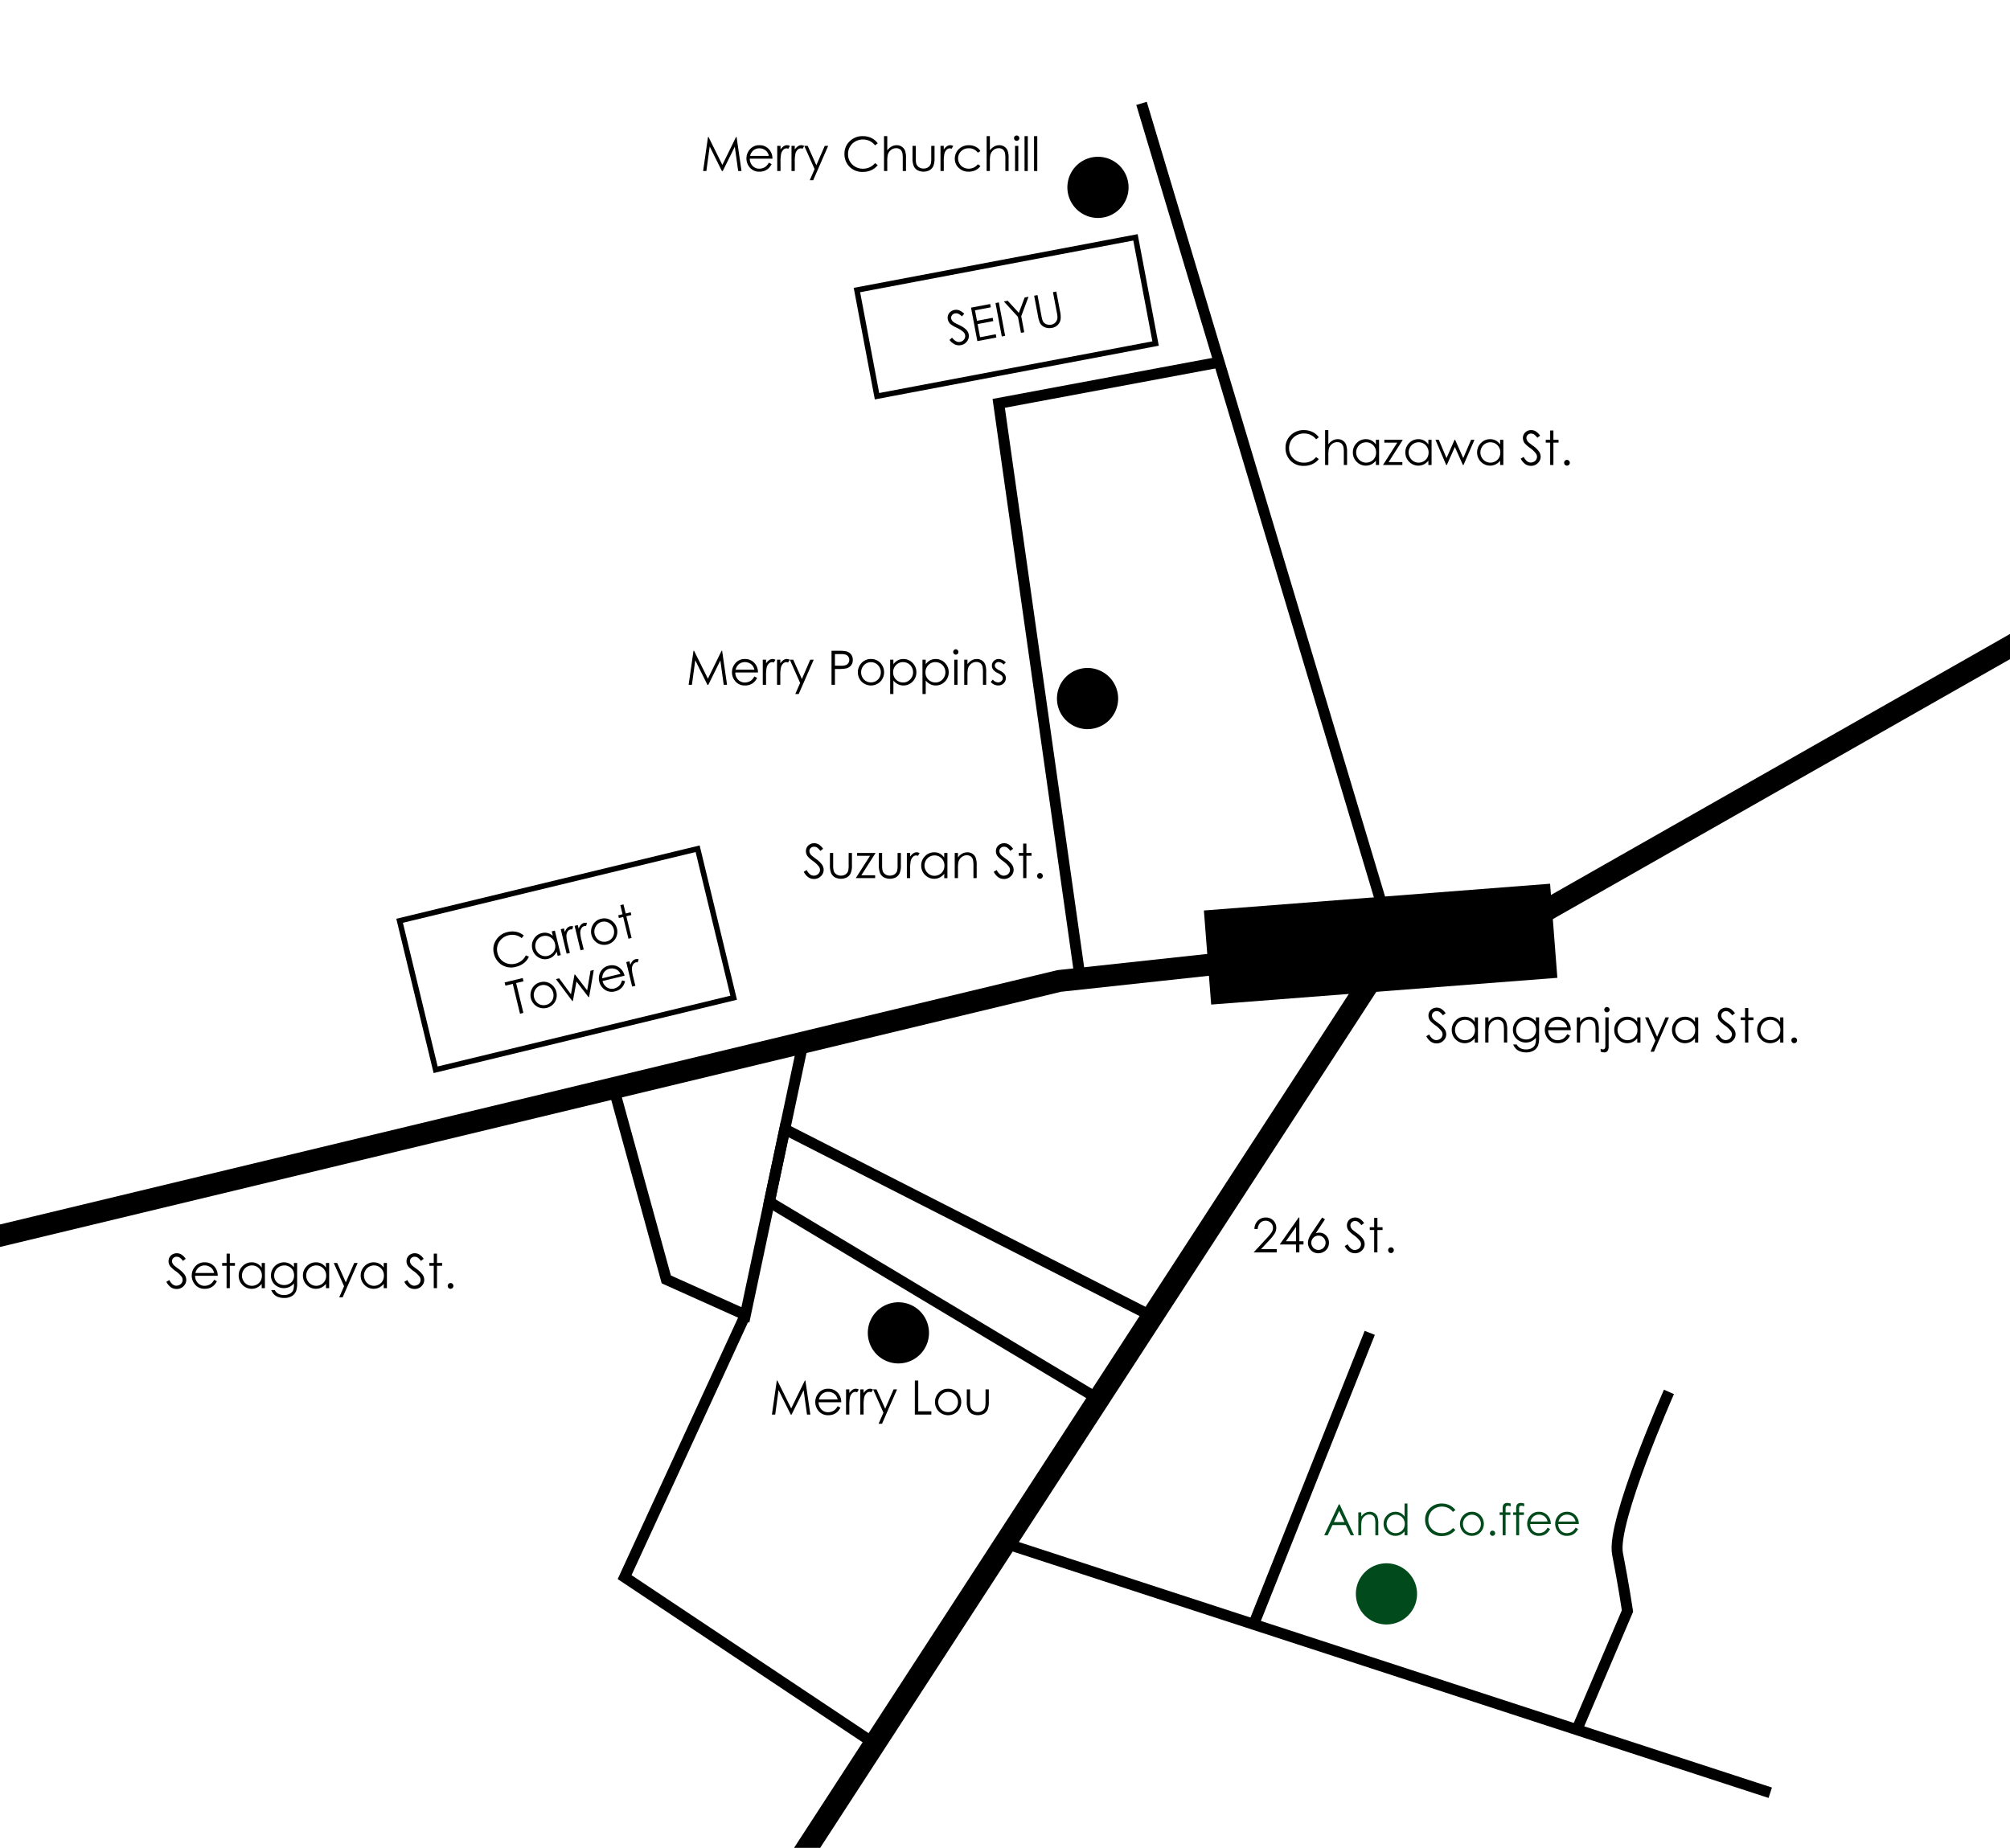 <svg xmlns="http://www.w3.org/2000/svg" xmlns:xlink="http://www.w3.org/1999/xlink" width="367.112" height="337.566" viewBox="0 0 367.112 337.566">
  <defs>
    <clipPath id="clip-path">
      <rect id="長方形_1468" data-name="長方形 1468" width="367.112" height="337.566" transform="translate(122.433 -0.001)" fill="none"/>
    </clipPath>
  </defs>
  <g id="map" transform="translate(-122.433 0.001)">
    <g id="グループ_2264" data-name="グループ 2264">
      <g id="グループ_2263" data-name="グループ 2263" clip-path="url(#clip-path)">
        <path id="パス_864" data-name="パス 864" d="M2,238.442H69.642L315.895,179.2l81.79-8.842L561.706,77.073,609.453,47.01" fill="none" stroke="#000" stroke-linecap="round" stroke-miterlimit="10" stroke-width="4"/>
      </g>
    </g>
    <line id="線_1096" data-name="線 1096" x2="46.077" y2="153.708" transform="translate(330.927 18.885)" fill="none" stroke="#000" stroke-miterlimit="10" stroke-width="2"/>
    <g id="グループ_2266" data-name="グループ 2266">
      <g id="グループ_2265" data-name="グループ 2265" clip-path="url(#clip-path)">
        <line id="線_1097" data-name="線 1097" x1="176.499" y2="271.73" transform="translate(200.505 172.593)" fill="none" stroke="#000" stroke-linecap="round" stroke-miterlimit="10" stroke-width="4"/>
      </g>
    </g>
    <path id="パス_865" data-name="パス 865" d="M269.121,190.452l-6.175,29.117-4.377,20.641-14.442-6.484-9.614-34.948" fill="none" stroke="#000" stroke-miterlimit="10" stroke-width="2"/>
    <path id="パス_866" data-name="パス 866" d="M323.085,255.6,262.946,219.57l2.819-13.291,66.586,33.932" fill="none" stroke="#000" stroke-miterlimit="10" stroke-width="2"/>
    <path id="パス_867" data-name="パス 867" d="M319.731,178.785l-14.889-105.1L345.1,66.165" fill="none" stroke="#000" stroke-miterlimit="10" stroke-width="2"/>
    <rect id="長方形_1470" data-name="長方形 1470" width="56" height="28" transform="matrix(0.972, -0.235, 0.235, 0.972, 195.419, 168.209)" fill="none" stroke="#000" stroke-miterlimit="10" stroke-width="1"/>
    <rect id="長方形_1471" data-name="長方形 1471" width="51.757" height="19.732" transform="matrix(0.983, -0.186, 0.186, 0.983, 278.943, 52.985)" fill="none" stroke="#000" stroke-miterlimit="10" stroke-width="1"/>
    <path id="パス_983" data-name="パス 983" d="M0,0H63.418V17.24H0Z" transform="translate(342.315 166.328) rotate(-4.421)"/>
    <g id="グループ_2268" data-name="グループ 2268">
      <g id="グループ_2267" data-name="グループ 2267" clip-path="url(#clip-path)">
        <path id="パス_868" data-name="パス 868" d="M295.853,62.1l.46-.41q.738.906,1.458.769a1.222,1.222,0,0,0,.549-.252,1.033,1.033,0,0,0,.339-.462,1.018,1.018,0,0,0,.044-.537,1.057,1.057,0,0,0-.321-.563,5.075,5.075,0,0,0-1.232-.782,5.384,5.384,0,0,1-1.109-.655,1.559,1.559,0,0,1-.5-.873,1.453,1.453,0,0,1,.053-.762,1.391,1.391,0,0,1,.44-.619,1.588,1.588,0,0,1,.718-.332,1.641,1.641,0,0,1,.848.061,2.817,2.817,0,0,1,.944.637l-.426.472a2.453,2.453,0,0,0-.7-.491,1.038,1.038,0,0,0-.558-.045.848.848,0,0,0-.561.339.748.748,0,0,0-.13.6.962.962,0,0,0,.156.371,1.444,1.444,0,0,0,.38.349q.143.094.9.461a4.512,4.512,0,0,1,1.285.836,1.707,1.707,0,0,1,.469.862,1.586,1.586,0,0,1-.286,1.25,1.726,1.726,0,0,1-1.134.722,1.822,1.822,0,0,1-1.065-.106,2.75,2.75,0,0,1-1.023-.836"/>
        <path id="パス_869" data-name="パス 869" d="M299.782,56.2l3.5-.662.114.6-2.89.547.362,1.914,2.865-.543.113.6-2.865.543.454,2.4,2.866-.542.113.6-3.476.658Z"/>
        <rect id="長方形_1473" data-name="長方形 1473" width="0.621" height="6.216" transform="matrix(0.983, -0.185, 0.185, 0.983, 304.253, 55.357)"/>
        <path id="パス_870" data-name="パス 870" d="M305.778,55.069l.7-.133,2.039,2.223,1.062-2.81.706-.134-1.332,3.555.553,2.92-.6.113-.553-2.919Z"/>
        <path id="パス_871" data-name="パス 871" d="M311.313,54.021l.611-.115.7,3.687a7.831,7.831,0,0,0,.18.813,1.373,1.373,0,0,0,.326.564,1.269,1.269,0,0,0,.587.31,1.629,1.629,0,0,0,.725.033,1.388,1.388,0,0,0,.557-.239,1.319,1.319,0,0,0,.4-.445,1.487,1.487,0,0,0,.17-.6,4.694,4.694,0,0,0-.119-.967l-.7-3.687.609-.115.7,3.687a4.568,4.568,0,0,1,.09,1.352,1.83,1.83,0,0,1-.473,1,1.862,1.862,0,0,1-1.09.594,2.271,2.271,0,0,1-1.333-.113,1.735,1.735,0,0,1-.883-.8,5.057,5.057,0,0,1-.356-1.266Z"/>
        <path id="パス_872" data-name="パス 872" d="M382.938,189.294l.528-.316q.558,1.027,1.289,1.026a1.229,1.229,0,0,0,.588-.146,1.014,1.014,0,0,0,.418-.391,1,1,0,0,0,.144-.519,1.056,1.056,0,0,0-.212-.613,5.1,5.1,0,0,0-1.065-1,5.338,5.338,0,0,1-.967-.849,1.549,1.549,0,0,1-.33-.95,1.45,1.45,0,0,1,.194-.74,1.4,1.4,0,0,1,.548-.527,1.576,1.576,0,0,1,.767-.192,1.639,1.639,0,0,1,.822.218,2.847,2.847,0,0,1,.809.8l-.507.384a2.431,2.431,0,0,0-.6-.612,1.03,1.03,0,0,0-.539-.149.851.851,0,0,0-.615.23.745.745,0,0,0-.239.561.946.946,0,0,0,.085.393,1.413,1.413,0,0,0,.308.414q.123.118.8.621A4.521,4.521,0,0,1,386.277,188a1.709,1.709,0,0,1,.3.934,1.59,1.59,0,0,1-.514,1.176,1.729,1.729,0,0,1-1.249.5,1.837,1.837,0,0,1-1.027-.3,2.771,2.771,0,0,1-.849-1.012"/>
        <path id="パス_873" data-name="パス 873" d="M392.374,185.855v4.6h-.583v-.791a2.533,2.533,0,0,1-.834.681,2.333,2.333,0,0,1-2.68-.48,2.376,2.376,0,0,1-.691-1.722,2.331,2.331,0,0,1,.7-1.7,2.274,2.274,0,0,1,1.677-.705,2.176,2.176,0,0,1,1.025.24,2.336,2.336,0,0,1,.8.723v-.845Zm-2.364.452a1.787,1.787,0,0,0-1.577.924,1.864,1.864,0,0,0,0,1.858,1.829,1.829,0,0,0,.67.69,1.753,1.753,0,0,0,.9.247,1.848,1.848,0,0,0,.92-.245,1.706,1.706,0,0,0,.669-.663,1.89,1.89,0,0,0,.234-.941,1.832,1.832,0,0,0-.525-1.334,1.744,1.744,0,0,0-1.294-.536"/>
        <path id="パス_874" data-name="パス 874" d="M393.7,185.854h.592v.824a2.486,2.486,0,0,1,.786-.708,1.933,1.933,0,0,1,.938-.234,1.62,1.62,0,0,1,.915.263,1.559,1.559,0,0,1,.589.7,3.731,3.731,0,0,1,.19,1.382v2.367h-.591v-2.193a5.391,5.391,0,0,0-.066-1.061,1.164,1.164,0,0,0-.394-.686,1.192,1.192,0,0,0-.761-.231,1.459,1.459,0,0,0-.962.356,1.658,1.658,0,0,0-.56.879,6.13,6.13,0,0,0-.084,1.25v1.686H393.7Z"/>
        <path id="パス_875" data-name="パス 875" d="M402.947,185.855h.592v3.664a4.338,4.338,0,0,1-.169,1.415,1.844,1.844,0,0,1-.807.977,2.655,2.655,0,0,1-1.382.342,3.149,3.149,0,0,1-1.063-.168,2.115,2.115,0,0,1-.767-.449,2.68,2.68,0,0,1-.545-.824h.642a1.7,1.7,0,0,0,.677.676,2.187,2.187,0,0,0,1.028.22,2.13,2.13,0,0,0,1.022-.225,1.394,1.394,0,0,0,.6-.567,2.533,2.533,0,0,0,.177-1.1v-.237a2.247,2.247,0,0,1-.816.649,2.424,2.424,0,0,1-2.217-.089,2.238,2.238,0,0,1-.863-.847,2.319,2.319,0,0,1-.3-1.171,2.392,2.392,0,0,1,2.377-2.383,2.2,2.2,0,0,1,.962.213,2.641,2.641,0,0,1,.861.7Zm-1.745.452a1.87,1.87,0,0,0-.934.243,1.76,1.76,0,0,0-.676.672,1.842,1.842,0,0,0-.245.928,1.671,1.671,0,0,0,.507,1.25,2,2,0,0,0,2.626.005,1.728,1.728,0,0,0,.5-1.289,1.869,1.869,0,0,0-.228-.928,1.662,1.662,0,0,0-.647-.644,1.8,1.8,0,0,0-.9-.237"/>
        <path id="パス_876" data-name="パス 876" d="M408.678,188.927l.5.262a2.736,2.736,0,0,1-.567.778,2.262,2.262,0,0,1-.723.45,2.524,2.524,0,0,1-.91.154,2.2,2.2,0,0,1-1.76-.737,2.489,2.489,0,0,1-.634-1.667,2.46,2.46,0,0,1,.537-1.56,2.2,2.2,0,0,1,1.823-.87,2.269,2.269,0,0,1,1.878.891,2.491,2.491,0,0,1,.508,1.572h-4.137a1.873,1.873,0,0,0,.511,1.314,1.637,1.637,0,0,0,1.223.512,1.981,1.981,0,0,0,.684-.122,1.818,1.818,0,0,0,.565-.324,2.8,2.8,0,0,0,.5-.653m0-1.238a1.958,1.958,0,0,0-.345-.756,1.635,1.635,0,0,0-.6-.457,1.846,1.846,0,0,0-.783-.173,1.687,1.687,0,0,0-1.164.435,1.961,1.961,0,0,0-.537.951Z"/>
        <path id="パス_877" data-name="パス 877" d="M410.432,185.854h.592v.824a2.486,2.486,0,0,1,.786-.708,1.933,1.933,0,0,1,.938-.234,1.619,1.619,0,0,1,.915.263,1.553,1.553,0,0,1,.589.7,3.731,3.731,0,0,1,.19,1.382v2.367h-.591v-2.193a5.387,5.387,0,0,0-.066-1.061,1.164,1.164,0,0,0-.394-.686,1.192,1.192,0,0,0-.761-.231,1.459,1.459,0,0,0-.962.356,1.658,1.658,0,0,0-.56.879,6.13,6.13,0,0,0-.084,1.25v1.686h-.592Z"/>
        <path id="パス_878" data-name="パス 878" d="M415.638,185.854h.6v5.291a1.356,1.356,0,0,1-.21.843.689.689,0,0,1-.572.264,1.932,1.932,0,0,1-.676-.143v-.533a.94.94,0,0,0,.426.123.392.392,0,0,0,.36-.2,1.25,1.25,0,0,0,.071-.528Zm.292-1.893a.464.464,0,0,1,.344.144.489.489,0,0,1,0,.689.486.486,0,0,1-.83-.343.473.473,0,0,1,.142-.346.464.464,0,0,1,.344-.144"/>
        <path id="パス_879" data-name="パス 879" d="M422.049,185.855v4.6h-.583v-.791a2.523,2.523,0,0,1-.834.681,2.333,2.333,0,0,1-2.68-.48,2.376,2.376,0,0,1-.691-1.722,2.331,2.331,0,0,1,.7-1.7,2.274,2.274,0,0,1,1.677-.705,2.176,2.176,0,0,1,1.025.24,2.336,2.336,0,0,1,.8.723v-.845Zm-2.364.452a1.787,1.787,0,0,0-1.577.924,1.864,1.864,0,0,0,0,1.858,1.829,1.829,0,0,0,.67.69,1.753,1.753,0,0,0,.9.247,1.848,1.848,0,0,0,.92-.245,1.706,1.706,0,0,0,.669-.663,1.89,1.89,0,0,0,.234-.941,1.832,1.832,0,0,0-.525-1.334,1.744,1.744,0,0,0-1.294-.536"/>
        <path id="パス_880" data-name="パス 880" d="M422.886,185.854h.625l1.58,3.541,1.535-3.541h.63l-2.743,6.28h-.625l.885-2.03Z"/>
        <path id="パス_881" data-name="パス 881" d="M432.6,185.855v4.6h-.583v-.791a2.533,2.533,0,0,1-.834.681,2.333,2.333,0,0,1-2.68-.48,2.376,2.376,0,0,1-.691-1.722,2.331,2.331,0,0,1,.7-1.7,2.274,2.274,0,0,1,1.677-.705,2.176,2.176,0,0,1,1.025.24,2.336,2.336,0,0,1,.8.723v-.845Zm-2.364.452a1.787,1.787,0,0,0-1.577.924,1.864,1.864,0,0,0,0,1.858,1.829,1.829,0,0,0,.67.69,1.753,1.753,0,0,0,.9.247,1.848,1.848,0,0,0,.92-.245,1.706,1.706,0,0,0,.669-.663,1.89,1.89,0,0,0,.234-.941,1.832,1.832,0,0,0-.525-1.334,1.744,1.744,0,0,0-1.294-.536"/>
        <path id="パス_882" data-name="パス 882" d="M435.783,189.294l.528-.316q.558,1.027,1.289,1.026a1.229,1.229,0,0,0,.588-.146,1.014,1.014,0,0,0,.418-.391,1,1,0,0,0,.144-.519,1.056,1.056,0,0,0-.212-.613,5.1,5.1,0,0,0-1.065-1,5.338,5.338,0,0,1-.967-.849,1.549,1.549,0,0,1-.33-.95,1.45,1.45,0,0,1,.194-.74,1.4,1.4,0,0,1,.548-.527,1.576,1.576,0,0,1,.767-.192,1.636,1.636,0,0,1,.822.218,2.847,2.847,0,0,1,.809.8l-.507.384a2.431,2.431,0,0,0-.6-.612,1.03,1.03,0,0,0-.539-.149.851.851,0,0,0-.615.23.745.745,0,0,0-.239.561.946.946,0,0,0,.085.393,1.413,1.413,0,0,0,.308.414q.123.118.8.621A4.521,4.521,0,0,1,439.122,188a1.709,1.709,0,0,1,.3.934,1.59,1.59,0,0,1-.514,1.176,1.729,1.729,0,0,1-1.249.5,1.837,1.837,0,0,1-1.027-.3,2.771,2.771,0,0,1-.849-1.012"/>
        <path id="パス_883" data-name="パス 883" d="M441.155,184.147h.592v1.707h.938v.512h-.938v4.086h-.592v-4.086h-.807v-.512h.807Z"/>
        <path id="パス_884" data-name="パス 884" d="M448.153,185.855v4.6h-.583v-.791a2.523,2.523,0,0,1-.834.681,2.333,2.333,0,0,1-2.68-.48,2.376,2.376,0,0,1-.691-1.722,2.331,2.331,0,0,1,.7-1.7,2.274,2.274,0,0,1,1.677-.705,2.176,2.176,0,0,1,1.025.24,2.336,2.336,0,0,1,.8.723v-.845Zm-2.364.452a1.787,1.787,0,0,0-1.577.924,1.871,1.871,0,0,0,0,1.858,1.829,1.829,0,0,0,.67.69,1.753,1.753,0,0,0,.9.247,1.842,1.842,0,0,0,.919-.245,1.709,1.709,0,0,0,.67-.663,1.89,1.89,0,0,0,.234-.941,1.832,1.832,0,0,0-.525-1.334,1.744,1.744,0,0,0-1.294-.536"/>
        <path id="パス_885" data-name="パス 885" d="M450.135,189.523a.5.5,0,0,1,.368.152.529.529,0,0,1,0,.742.517.517,0,0,1-.736,0,.529.529,0,0,1,0-.742.5.5,0,0,1,.368-.152"/>
        <path id="パス_886" data-name="パス 886" d="M363.3,79.881l-.49.376a2.7,2.7,0,0,0-.974-.8,2.866,2.866,0,0,0-1.249-.272,2.76,2.76,0,0,0-1.378.357,2.565,2.565,0,0,0-.982.959,2.65,2.65,0,0,0-.349,1.355,2.541,2.541,0,0,0,.78,1.9,2.7,2.7,0,0,0,1.967.761,2.767,2.767,0,0,0,2.185-1.023l.49.372a3.155,3.155,0,0,1-1.16.915,3.652,3.652,0,0,1-1.553.323,3.23,3.23,0,0,1-2.574-1.086,3.274,3.274,0,0,1-.79-2.214,3.079,3.079,0,0,1,.957-2.3,3.3,3.3,0,0,1,2.4-.932,3.533,3.533,0,0,1,1.573.344,3.063,3.063,0,0,1,1.149.966"/>
        <path id="パス_887" data-name="パス 887" d="M364.454,78.571h.592v2.6a2.505,2.505,0,0,1,.79-.708,1.924,1.924,0,0,1,.934-.234,1.629,1.629,0,0,1,.915.262,1.555,1.555,0,0,1,.589.7,3.728,3.728,0,0,1,.19,1.384v2.367h-.591V82.75a5.519,5.519,0,0,0-.064-1.06,1.211,1.211,0,0,0-.4-.687,1.185,1.185,0,0,0-.758-.23,1.456,1.456,0,0,0-.962.355,1.662,1.662,0,0,0-.56.879,6.034,6.034,0,0,0-.084,1.251v1.686h-.592Z"/>
        <path id="パス_888" data-name="パス 888" d="M374.313,80.346v4.6h-.584v-.791a2.533,2.533,0,0,1-.834.681,2.333,2.333,0,0,1-2.68-.48,2.376,2.376,0,0,1-.691-1.722,2.331,2.331,0,0,1,.7-1.7,2.275,2.275,0,0,1,1.677-.706,2.177,2.177,0,0,1,1.025.241,2.336,2.336,0,0,1,.8.723v-.845Zm-2.365.452a1.787,1.787,0,0,0-1.577.924,1.864,1.864,0,0,0,0,1.858,1.829,1.829,0,0,0,.67.69,1.753,1.753,0,0,0,.9.247,1.854,1.854,0,0,0,.92-.245,1.719,1.719,0,0,0,.669-.663,1.89,1.89,0,0,0,.234-.941,1.829,1.829,0,0,0-.526-1.334,1.74,1.74,0,0,0-1.293-.536"/>
        <path id="パス_889" data-name="パス 889" d="M375.268,80.346h3.377l-2.6,4.074h2.519v.524h-3.537l2.6-4.078h-2.356Z"/>
        <path id="パス_890" data-name="パス 890" d="M383.9,80.346v4.6h-.583v-.791a2.533,2.533,0,0,1-.834.681,2.333,2.333,0,0,1-2.68-.48,2.376,2.376,0,0,1-.691-1.722,2.331,2.331,0,0,1,.7-1.7,2.274,2.274,0,0,1,1.677-.706,2.177,2.177,0,0,1,1.025.241,2.336,2.336,0,0,1,.8.723v-.845Zm-2.364.452a1.787,1.787,0,0,0-1.577.924,1.864,1.864,0,0,0,0,1.858,1.828,1.828,0,0,0,.67.69,1.753,1.753,0,0,0,.9.247,1.854,1.854,0,0,0,.92-.245,1.72,1.72,0,0,0,.669-.663,1.89,1.89,0,0,0,.234-.941,1.829,1.829,0,0,0-.526-1.334,1.74,1.74,0,0,0-1.293-.536"/>
        <path id="パス_891" data-name="パス 891" d="M384.612,80.346h.609l1.409,3.339,1.466-3.339h.108l1.477,3.339,1.436-3.339h.616l-2,4.6h-.11l-1.47-3.292-1.469,3.292h-.11Z"/>
        <path id="パス_892" data-name="パス 892" d="M397.006,80.346v4.6h-.583v-.791a2.533,2.533,0,0,1-.834.681,2.333,2.333,0,0,1-2.68-.48,2.376,2.376,0,0,1-.691-1.722,2.331,2.331,0,0,1,.7-1.7,2.274,2.274,0,0,1,1.677-.706,2.177,2.177,0,0,1,1.025.241,2.336,2.336,0,0,1,.8.723v-.845Zm-2.364.452a1.787,1.787,0,0,0-1.577.924,1.871,1.871,0,0,0,0,1.858,1.829,1.829,0,0,0,.67.69,1.753,1.753,0,0,0,.9.247,1.854,1.854,0,0,0,.92-.245,1.72,1.72,0,0,0,.669-.663,1.89,1.89,0,0,0,.234-.941,1.829,1.829,0,0,0-.526-1.334,1.74,1.74,0,0,0-1.293-.536"/>
        <path id="パス_893" data-name="パス 893" d="M400.189,83.786l.528-.317q.558,1.027,1.289,1.027a1.243,1.243,0,0,0,.588-.146,1.034,1.034,0,0,0,.418-.391,1.017,1.017,0,0,0,.144-.52,1.053,1.053,0,0,0-.212-.612,5.051,5.051,0,0,0-1.065-1,5.38,5.38,0,0,1-.967-.849,1.552,1.552,0,0,1-.33-.951,1.436,1.436,0,0,1,.194-.739,1.384,1.384,0,0,1,.548-.527,1.573,1.573,0,0,1,.767-.192,1.642,1.642,0,0,1,.822.218,2.833,2.833,0,0,1,.809.8l-.507.384a2.456,2.456,0,0,0-.6-.613,1.038,1.038,0,0,0-.539-.148.854.854,0,0,0-.615.229.747.747,0,0,0-.239.562.95.95,0,0,0,.085.393,1.421,1.421,0,0,0,.308.414q.123.119.8.621a4.54,4.54,0,0,1,1.108,1.061,1.718,1.718,0,0,1,.3.934,1.588,1.588,0,0,1-.514,1.175,1.726,1.726,0,0,1-1.249.5,1.834,1.834,0,0,1-1.027-.3,2.761,2.761,0,0,1-.849-1.012"/>
        <path id="パス_894" data-name="パス 894" d="M405.56,78.639h.592v1.707h.938v.512h-.938v4.086h-.592V80.858h-.807v-.512h.807Z"/>
        <path id="パス_895" data-name="パス 895" d="M408.628,84.014a.5.5,0,0,1,.368.152.529.529,0,0,1,0,.742.517.517,0,0,1-.736,0,.529.529,0,0,1,0-.742.5.5,0,0,1,.368-.152"/>
        <path id="パス_896" data-name="パス 896" d="M269.235,159.258l.528-.317q.558,1.028,1.289,1.026a1.239,1.239,0,0,0,.588-.145,1.028,1.028,0,0,0,.418-.391,1.008,1.008,0,0,0,.144-.52,1.058,1.058,0,0,0-.212-.613,5.077,5.077,0,0,0-1.065-1,5.421,5.421,0,0,1-.967-.849,1.552,1.552,0,0,1-.33-.951,1.444,1.444,0,0,1,.194-.739,1.4,1.4,0,0,1,.548-.528,1.586,1.586,0,0,1,.767-.191,1.646,1.646,0,0,1,.822.217,2.848,2.848,0,0,1,.809.8l-.507.384a2.431,2.431,0,0,0-.6-.612,1.029,1.029,0,0,0-.539-.148.854.854,0,0,0-.615.229.746.746,0,0,0-.239.561.943.943,0,0,0,.085.393,1.428,1.428,0,0,0,.308.415q.123.118.8.621a4.521,4.521,0,0,1,1.108,1.061,1.709,1.709,0,0,1,.3.933,1.588,1.588,0,0,1-.514,1.176,1.726,1.726,0,0,1-1.249.5,1.837,1.837,0,0,1-1.027-.3,2.78,2.78,0,0,1-.849-1.012"/>
        <path id="パス_897" data-name="パス 897" d="M274.015,155.818h.592v2.147a4.616,4.616,0,0,0,.084,1.082,1.205,1.205,0,0,0,.485.667,1.467,1.467,0,0,0,.853.245,1.441,1.441,0,0,0,.84-.238,1.225,1.225,0,0,0,.476-.628,4.436,4.436,0,0,0,.089-1.128v-2.147h.6v2.257a3.563,3.563,0,0,1-.222,1.432,1.7,1.7,0,0,1-.667.755,2.442,2.442,0,0,1-2.24,0,1.686,1.686,0,0,1-.672-.761,3.714,3.714,0,0,1-.222-1.469Z"/>
        <path id="パス_898" data-name="パス 898" d="M278.976,155.818h3.377l-2.6,4.074h2.519v.524h-3.537l2.6-4.078h-2.356Z"/>
        <path id="パス_899" data-name="パス 899" d="M282.953,155.818h.592v2.147a4.616,4.616,0,0,0,.084,1.082,1.205,1.205,0,0,0,.485.667,1.467,1.467,0,0,0,.853.245,1.441,1.441,0,0,0,.84-.238,1.225,1.225,0,0,0,.476-.628,4.434,4.434,0,0,0,.089-1.128v-2.147h.6v2.257a3.563,3.563,0,0,1-.222,1.432,1.7,1.7,0,0,1-.667.755,2.442,2.442,0,0,1-2.24,0,1.686,1.686,0,0,1-.672-.761,3.714,3.714,0,0,1-.222-1.469Z"/>
        <path id="パス_900" data-name="パス 900" d="M288.066,155.818h.6v.672a2.117,2.117,0,0,1,.571-.594,1.123,1.123,0,0,1,.625-.2,1.079,1.079,0,0,1,.524.156l-.308.5a.816.816,0,0,0-.313-.081.854.854,0,0,0-.57.243,1.538,1.538,0,0,0-.419.755,7.25,7.25,0,0,0-.11,1.589v1.555h-.6Z"/>
        <path id="パス_901" data-name="パス 901" d="M295.474,155.818v4.6h-.583v-.791a2.523,2.523,0,0,1-.834.681,2.333,2.333,0,0,1-2.68-.48,2.376,2.376,0,0,1-.691-1.722,2.331,2.331,0,0,1,.7-1.7,2.275,2.275,0,0,1,1.677-.706,2.177,2.177,0,0,1,1.025.241,2.336,2.336,0,0,1,.8.723v-.845Zm-2.364.452a1.787,1.787,0,0,0-1.577.924,1.864,1.864,0,0,0,0,1.858,1.828,1.828,0,0,0,.67.69,1.753,1.753,0,0,0,.9.247,1.848,1.848,0,0,0,.92-.245,1.706,1.706,0,0,0,.669-.663,1.89,1.89,0,0,0,.234-.941,1.832,1.832,0,0,0-.525-1.334,1.744,1.744,0,0,0-1.294-.536"/>
        <path id="パス_902" data-name="パス 902" d="M296.806,155.818h.592v.824a2.474,2.474,0,0,1,.786-.708,1.934,1.934,0,0,1,.938-.234,1.623,1.623,0,0,1,.914.262,1.562,1.562,0,0,1,.59.705,3.731,3.731,0,0,1,.19,1.382v2.367h-.591v-2.193a5.47,5.47,0,0,0-.066-1.061,1.168,1.168,0,0,0-.395-.687,1.193,1.193,0,0,0-.76-.23,1.458,1.458,0,0,0-.962.355,1.662,1.662,0,0,0-.56.879,6.149,6.149,0,0,0-.084,1.251v1.686h-.592Z"/>
        <path id="パス_903" data-name="パス 903" d="M303.935,159.258l.528-.317q.558,1.028,1.288,1.026a1.24,1.24,0,0,0,.589-.145,1.034,1.034,0,0,0,.418-.391,1.007,1.007,0,0,0,.144-.52,1.058,1.058,0,0,0-.212-.613,5.077,5.077,0,0,0-1.065-1,5.42,5.42,0,0,1-.967-.849,1.552,1.552,0,0,1-.33-.951,1.444,1.444,0,0,1,.194-.739,1.4,1.4,0,0,1,.548-.528,1.586,1.586,0,0,1,.767-.191,1.646,1.646,0,0,1,.822.217,2.846,2.846,0,0,1,.808.8l-.506.384a2.449,2.449,0,0,0-.6-.612,1.029,1.029,0,0,0-.539-.148.858.858,0,0,0-.616.229.745.745,0,0,0-.238.561.928.928,0,0,0,.085.393,1.428,1.428,0,0,0,.308.415q.123.118.8.621a4.5,4.5,0,0,1,1.108,1.061,1.7,1.7,0,0,1,.3.933,1.588,1.588,0,0,1-.514,1.176,1.727,1.727,0,0,1-1.249.5,1.837,1.837,0,0,1-1.027-.3,2.78,2.78,0,0,1-.849-1.012"/>
        <path id="パス_904" data-name="パス 904" d="M309.306,154.11h.592v1.707h.938v.512H309.9v4.086h-.592v-4.086H308.5v-.512h.807Z"/>
        <path id="パス_905" data-name="パス 905" d="M312.374,159.486a.5.5,0,0,1,.368.152.529.529,0,0,1,0,.742.517.517,0,0,1-.736,0,.529.529,0,0,1,0-.742.5.5,0,0,1,.368-.152"/>
        <path id="パス_906" data-name="パス 906" d="M152.821,234.161l.528-.317q.558,1.028,1.289,1.027a1.24,1.24,0,0,0,.588-.146,1.028,1.028,0,0,0,.418-.391,1.007,1.007,0,0,0,.144-.52,1.053,1.053,0,0,0-.212-.612,5.051,5.051,0,0,0-1.065-1,5.379,5.379,0,0,1-.967-.849,1.552,1.552,0,0,1-.33-.951,1.446,1.446,0,0,1,.194-.739,1.4,1.4,0,0,1,.548-.527,1.576,1.576,0,0,1,.767-.192,1.636,1.636,0,0,1,.822.218,2.821,2.821,0,0,1,.809.8l-.507.384a2.439,2.439,0,0,0-.6-.613,1.038,1.038,0,0,0-.539-.148.854.854,0,0,0-.615.229.747.747,0,0,0-.239.562.95.95,0,0,0,.085.393,1.439,1.439,0,0,0,.308.414q.123.118.8.621a4.521,4.521,0,0,1,1.108,1.061,1.709,1.709,0,0,1,.3.934,1.588,1.588,0,0,1-.514,1.175,1.726,1.726,0,0,1-1.249.5,1.837,1.837,0,0,1-1.027-.3,2.771,2.771,0,0,1-.849-1.012"/>
        <path id="パス_907" data-name="パス 907" d="M161.547,233.793l.5.262a2.736,2.736,0,0,1-.567.778,2.263,2.263,0,0,1-.723.45,2.524,2.524,0,0,1-.91.154,2.2,2.2,0,0,1-1.76-.737,2.489,2.489,0,0,1-.634-1.667,2.46,2.46,0,0,1,.537-1.56,2.2,2.2,0,0,1,1.823-.87,2.269,2.269,0,0,1,1.878.891,2.491,2.491,0,0,1,.508,1.572h-4.137a1.873,1.873,0,0,0,.511,1.314,1.637,1.637,0,0,0,1.223.512,1.981,1.981,0,0,0,.684-.122,1.818,1.818,0,0,0,.565-.324,2.8,2.8,0,0,0,.5-.653m0-1.238a1.958,1.958,0,0,0-.345-.756,1.635,1.635,0,0,0-.6-.457,1.847,1.847,0,0,0-.783-.173,1.687,1.687,0,0,0-1.164.435,1.961,1.961,0,0,0-.537.951Z"/>
        <path id="パス_908" data-name="パス 908" d="M163.817,229.014h.592v1.707h.938v.512h-.938v4.086h-.592v-4.086h-.807v-.512h.807Z"/>
        <path id="パス_909" data-name="パス 909" d="M170.814,230.721v4.6h-.582v-.791a2.533,2.533,0,0,1-.834.681,2.335,2.335,0,0,1-2.681-.48,2.379,2.379,0,0,1-.69-1.722,2.331,2.331,0,0,1,.7-1.7,2.274,2.274,0,0,1,1.677-.706,2.176,2.176,0,0,1,1.024.241,2.339,2.339,0,0,1,.806.723v-.845Zm-2.363.452a1.784,1.784,0,0,0-1.577.924,1.858,1.858,0,0,0,0,1.858,1.821,1.821,0,0,0,.67.69,1.753,1.753,0,0,0,.9.247,1.848,1.848,0,0,0,.92-.245,1.713,1.713,0,0,0,.669-.663,1.9,1.9,0,0,0,.234-.941,1.836,1.836,0,0,0-.525-1.334,1.747,1.747,0,0,0-1.294-.536"/>
        <path id="パス_910" data-name="パス 910" d="M176.11,230.721h.592v3.664a4.338,4.338,0,0,1-.169,1.415,1.844,1.844,0,0,1-.807.977,2.655,2.655,0,0,1-1.382.342,3.174,3.174,0,0,1-1.063-.167,2.13,2.13,0,0,1-.767-.45,2.68,2.68,0,0,1-.545-.824h.642a1.7,1.7,0,0,0,.677.676,2.187,2.187,0,0,0,1.028.22,2.13,2.13,0,0,0,1.022-.225,1.394,1.394,0,0,0,.6-.567,2.533,2.533,0,0,0,.177-1.1v-.237a2.247,2.247,0,0,1-.816.649,2.424,2.424,0,0,1-2.217-.089,2.238,2.238,0,0,1-.863-.847,2.319,2.319,0,0,1-.3-1.171,2.394,2.394,0,0,1,2.377-2.384,2.2,2.2,0,0,1,.962.214,2.641,2.641,0,0,1,.861.7Zm-1.745.452a1.87,1.87,0,0,0-.934.243,1.76,1.76,0,0,0-.676.672,1.842,1.842,0,0,0-.245.928,1.671,1.671,0,0,0,.507,1.25,2,2,0,0,0,2.626,0,1.728,1.728,0,0,0,.5-1.289,1.869,1.869,0,0,0-.228-.928,1.662,1.662,0,0,0-.647-.644,1.8,1.8,0,0,0-.9-.237"/>
        <path id="パス_911" data-name="パス 911" d="M182.55,230.721v4.6h-.583v-.791a2.523,2.523,0,0,1-.834.681,2.333,2.333,0,0,1-2.68-.48,2.376,2.376,0,0,1-.691-1.722,2.331,2.331,0,0,1,.7-1.7,2.275,2.275,0,0,1,1.677-.706,2.177,2.177,0,0,1,1.025.241,2.336,2.336,0,0,1,.8.723v-.845Zm-2.364.452a1.787,1.787,0,0,0-1.577.924,1.864,1.864,0,0,0,0,1.858,1.829,1.829,0,0,0,.67.69,1.753,1.753,0,0,0,.9.247,1.848,1.848,0,0,0,.92-.245,1.706,1.706,0,0,0,.669-.663,1.89,1.89,0,0,0,.234-.941,1.832,1.832,0,0,0-.525-1.334,1.744,1.744,0,0,0-1.294-.536"/>
        <path id="パス_912" data-name="パス 912" d="M183.387,230.721h.625l1.58,3.541,1.535-3.541h.63L185.014,237h-.625l.885-2.03Z"/>
        <path id="パス_913" data-name="パス 913" d="M193.1,230.721v4.6h-.583v-.791a2.523,2.523,0,0,1-.834.681,2.333,2.333,0,0,1-2.68-.48,2.376,2.376,0,0,1-.691-1.722,2.331,2.331,0,0,1,.7-1.7,2.275,2.275,0,0,1,1.677-.706,2.177,2.177,0,0,1,1.025.241,2.336,2.336,0,0,1,.8.723v-.845Zm-2.364.452a1.787,1.787,0,0,0-1.577.924,1.864,1.864,0,0,0,0,1.858,1.829,1.829,0,0,0,.67.69,1.753,1.753,0,0,0,.9.247,1.848,1.848,0,0,0,.92-.245,1.706,1.706,0,0,0,.669-.663,1.89,1.89,0,0,0,.234-.941,1.832,1.832,0,0,0-.525-1.334,1.744,1.744,0,0,0-1.294-.536"/>
        <path id="パス_914" data-name="パス 914" d="M196.285,234.161l.528-.317q.558,1.028,1.289,1.027a1.24,1.24,0,0,0,.588-.146,1.028,1.028,0,0,0,.418-.391,1.007,1.007,0,0,0,.144-.52,1.053,1.053,0,0,0-.212-.612,5.051,5.051,0,0,0-1.065-1,5.379,5.379,0,0,1-.967-.849,1.552,1.552,0,0,1-.33-.951,1.446,1.446,0,0,1,.194-.739,1.4,1.4,0,0,1,.548-.527,1.576,1.576,0,0,1,.767-.192,1.636,1.636,0,0,1,.822.218,2.821,2.821,0,0,1,.809.8l-.507.384a2.44,2.44,0,0,0-.6-.613,1.038,1.038,0,0,0-.539-.148.854.854,0,0,0-.615.229.747.747,0,0,0-.239.562.95.95,0,0,0,.085.393,1.439,1.439,0,0,0,.308.414q.123.118.8.621a4.521,4.521,0,0,1,1.108,1.061,1.709,1.709,0,0,1,.3.934,1.588,1.588,0,0,1-.514,1.175,1.726,1.726,0,0,1-1.249.5,1.837,1.837,0,0,1-1.027-.3,2.771,2.771,0,0,1-.849-1.012"/>
        <path id="パス_915" data-name="パス 915" d="M201.656,229.014h.592v1.707h.938v.512h-.938v4.086h-.592v-4.086h-.807v-.512h.807Z"/>
        <path id="パス_916" data-name="パス 916" d="M204.724,234.389a.5.5,0,0,1,.368.152.529.529,0,0,1,0,.742.517.517,0,0,1-.736,0,.529.529,0,0,1,0-.742.5.5,0,0,1,.368-.152"/>
        <path id="パス_917" data-name="パス 917" d="M250.851,31.242l.89-6.216h.1l2.527,5.1,2.5-5.1h.1l.895,6.216h-.609l-.614-4.446-2.2,4.446h-.159l-2.224-4.48-.611,4.48Z"/>
        <path id="パス_918" data-name="パス 918" d="M262.861,29.716l.5.262a2.736,2.736,0,0,1-.567.778,2.262,2.262,0,0,1-.723.45,2.524,2.524,0,0,1-.91.154,2.2,2.2,0,0,1-1.76-.737,2.489,2.489,0,0,1-.634-1.667,2.46,2.46,0,0,1,.537-1.56,2.2,2.2,0,0,1,1.823-.87,2.269,2.269,0,0,1,1.878.891,2.491,2.491,0,0,1,.508,1.572h-4.137a1.873,1.873,0,0,0,.511,1.314,1.637,1.637,0,0,0,1.223.512,1.981,1.981,0,0,0,.684-.122,1.818,1.818,0,0,0,.565-.324,2.8,2.8,0,0,0,.5-.653m0-1.238a1.957,1.957,0,0,0-.345-.756,1.636,1.636,0,0,0-.6-.457,1.847,1.847,0,0,0-.783-.173,1.687,1.687,0,0,0-1.164.435,1.961,1.961,0,0,0-.537.951Z"/>
        <path id="パス_919" data-name="パス 919" d="M264.391,26.644h.6v.672a2.117,2.117,0,0,1,.571-.594,1.123,1.123,0,0,1,.625-.2,1.079,1.079,0,0,1,.524.156l-.308.5a.817.817,0,0,0-.313-.081.854.854,0,0,0-.57.243,1.538,1.538,0,0,0-.419.755,7.25,7.25,0,0,0-.11,1.589v1.555h-.6Z"/>
        <path id="パス_920" data-name="パス 920" d="M266.994,26.644h.6v.672a2.118,2.118,0,0,1,.571-.594,1.123,1.123,0,0,1,.625-.2,1.082,1.082,0,0,1,.524.156l-.308.5a.816.816,0,0,0-.313-.081.854.854,0,0,0-.57.243,1.538,1.538,0,0,0-.419.755,7.25,7.25,0,0,0-.11,1.589v1.555h-.6Z"/>
        <path id="パス_921" data-name="パス 921" d="M269.327,26.644h.625l1.58,3.541,1.535-3.541h.63l-2.743,6.28h-.625l.885-2.03Z"/>
        <path id="パス_922" data-name="パス 922" d="M282.744,26.179l-.49.376a2.7,2.7,0,0,0-.974-.8,2.86,2.86,0,0,0-1.249-.272,2.762,2.762,0,0,0-1.378.357,2.565,2.565,0,0,0-.982.959,2.65,2.65,0,0,0-.349,1.355,2.541,2.541,0,0,0,.78,1.9,2.7,2.7,0,0,0,1.967.761,2.767,2.767,0,0,0,2.185-1.023l.49.372a3.147,3.147,0,0,1-1.16.915,3.645,3.645,0,0,1-1.553.323,3.23,3.23,0,0,1-2.574-1.086,3.279,3.279,0,0,1-.79-2.214,3.079,3.079,0,0,1,.957-2.3,3.3,3.3,0,0,1,2.4-.932,3.53,3.53,0,0,1,1.573.344,3.056,3.056,0,0,1,1.149.966"/>
        <path id="パス_923" data-name="パス 923" d="M283.894,24.869h.592v2.6a2.516,2.516,0,0,1,.79-.708,1.924,1.924,0,0,1,.934-.234,1.627,1.627,0,0,1,.915.262,1.555,1.555,0,0,1,.589.7,3.728,3.728,0,0,1,.19,1.384v2.367h-.591V29.049a5.525,5.525,0,0,0-.064-1.061,1.2,1.2,0,0,0-.4-.687,1.185,1.185,0,0,0-.758-.23,1.458,1.458,0,0,0-.962.355,1.668,1.668,0,0,0-.56.879,6.108,6.108,0,0,0-.084,1.251v1.686h-.592Z"/>
        <path id="パス_924" data-name="パス 924" d="M289.1,26.644h.592v2.147a4.616,4.616,0,0,0,.084,1.082,1.205,1.205,0,0,0,.485.667,1.467,1.467,0,0,0,.853.245,1.441,1.441,0,0,0,.84-.238,1.225,1.225,0,0,0,.476-.628,4.435,4.435,0,0,0,.089-1.128V26.644h.6V28.9a3.563,3.563,0,0,1-.222,1.432,1.7,1.7,0,0,1-.667.755,2.442,2.442,0,0,1-2.24,0,1.686,1.686,0,0,1-.672-.761,3.714,3.714,0,0,1-.222-1.469Z"/>
        <path id="パス_925" data-name="パス 925" d="M294.209,26.644h.6v.672a2.118,2.118,0,0,1,.571-.594,1.123,1.123,0,0,1,.625-.2,1.079,1.079,0,0,1,.524.156l-.308.5a.816.816,0,0,0-.313-.081.854.854,0,0,0-.57.243,1.538,1.538,0,0,0-.419.755,7.25,7.25,0,0,0-.11,1.589v1.555h-.6Z"/>
        <path id="パス_926" data-name="パス 926" d="M301.5,27.6l-.469.292a1.967,1.967,0,0,0-1.659-.808,1.92,1.92,0,0,0-1.395.541,1.764,1.764,0,0,0-.555,1.313,1.865,1.865,0,0,0,.255.945,1.783,1.783,0,0,0,.7.688,2.119,2.119,0,0,0,2.653-.562l.469.308a2.221,2.221,0,0,1-.885.77,2.825,2.825,0,0,1-1.266.274,2.5,2.5,0,0,1-1.809-.693,2.254,2.254,0,0,1-.718-1.686,2.4,2.4,0,0,1,.336-1.24,2.361,2.361,0,0,1,.923-.894,2.694,2.694,0,0,1,1.314-.321,2.811,2.811,0,0,1,.882.139,2.431,2.431,0,0,1,.72.364,1.973,1.973,0,0,1,.5.57"/>
        <path id="パス_927" data-name="パス 927" d="M302.636,24.869h.592v2.6a2.5,2.5,0,0,1,.79-.708,1.924,1.924,0,0,1,.934-.234,1.629,1.629,0,0,1,.915.262,1.555,1.555,0,0,1,.589.7,3.728,3.728,0,0,1,.19,1.384v2.367h-.591V29.049a5.525,5.525,0,0,0-.064-1.061,1.215,1.215,0,0,0-.4-.687,1.185,1.185,0,0,0-.758-.23,1.456,1.456,0,0,0-.962.355,1.662,1.662,0,0,0-.56.879,6.034,6.034,0,0,0-.084,1.251v1.686h-.592Z"/>
        <path id="パス_928" data-name="パス 928" d="M308.119,24.751a.488.488,0,0,1,.488.49.463.463,0,0,1-.143.342.469.469,0,0,1-.345.144.49.49,0,0,1-.484-.486.476.476,0,0,1,.143-.347.466.466,0,0,1,.341-.143m-.293,1.893h.592v4.6h-.592Z"/>
        <rect id="長方形_1474" data-name="長方形 1474" width="0.592" height="6.373" transform="translate(309.558 24.869)"/>
        <rect id="長方形_1475" data-name="長方形 1475" width="0.592" height="6.373" transform="translate(311.291 24.869)"/>
        <path id="パス_929" data-name="パス 929" d="M248.207,125.1l.89-6.216h.1l2.527,5.1,2.5-5.1h.1l.9,6.216h-.609L254,120.657l-2.2,4.446h-.159l-2.224-4.48-.611,4.48Z"/>
        <path id="パス_930" data-name="パス 930" d="M260.217,123.578l.5.262a2.736,2.736,0,0,1-.567.778,2.262,2.262,0,0,1-.723.45,2.524,2.524,0,0,1-.91.154,2.2,2.2,0,0,1-1.76-.737,2.489,2.489,0,0,1-.634-1.667,2.46,2.46,0,0,1,.537-1.56,2.2,2.2,0,0,1,1.823-.87,2.269,2.269,0,0,1,1.878.891,2.491,2.491,0,0,1,.508,1.572h-4.137a1.873,1.873,0,0,0,.511,1.314,1.637,1.637,0,0,0,1.223.512,1.981,1.981,0,0,0,.684-.122,1.818,1.818,0,0,0,.565-.324,2.8,2.8,0,0,0,.5-.653m0-1.238a1.958,1.958,0,0,0-.345-.756,1.635,1.635,0,0,0-.6-.457,1.847,1.847,0,0,0-.783-.173,1.687,1.687,0,0,0-1.164.435,1.961,1.961,0,0,0-.537.951Z"/>
        <path id="パス_931" data-name="パス 931" d="M261.747,120.506h.6v.672a2.117,2.117,0,0,1,.571-.594,1.123,1.123,0,0,1,.625-.2,1.082,1.082,0,0,1,.524.156l-.308.5a.816.816,0,0,0-.313-.081.854.854,0,0,0-.57.243,1.538,1.538,0,0,0-.419.755,7.25,7.25,0,0,0-.11,1.589V125.1h-.6Z"/>
        <path id="パス_932" data-name="パス 932" d="M264.35,120.506h.6v.672a2.118,2.118,0,0,1,.571-.594,1.123,1.123,0,0,1,.625-.2,1.079,1.079,0,0,1,.524.156l-.308.5a.816.816,0,0,0-.313-.081.854.854,0,0,0-.57.243,1.538,1.538,0,0,0-.419.755,7.25,7.25,0,0,0-.11,1.589V125.1h-.6Z"/>
        <path id="パス_933" data-name="パス 933" d="M266.683,120.506h.625l1.58,3.541,1.535-3.541h.63l-2.743,6.28h-.625l.885-2.03Z"/>
        <path id="パス_934" data-name="パス 934" d="M274.306,118.887h1.238a7.206,7.206,0,0,1,1.437.093,1.6,1.6,0,0,1,.87.539,1.55,1.55,0,0,1,.338,1.025,1.566,1.566,0,0,1-.329,1.025,1.624,1.624,0,0,1-.909.543,8.005,8.005,0,0,1-1.58.1h-.444V125.1h-.621Zm.621.609v2.109l1.052.012a2.732,2.732,0,0,0,.934-.116.953.953,0,0,0,.465-.375,1.036,1.036,0,0,0,.169-.58,1.021,1.021,0,0,0-.169-.571.927.927,0,0,0-.446-.369,2.651,2.651,0,0,0-.906-.11Z"/>
        <path id="パス_935" data-name="パス 935" d="M281.511,120.387a2.277,2.277,0,0,1,1.761.769,2.469,2.469,0,0,1-.036,3.345,2.429,2.429,0,0,1-3.454,0,2.464,2.464,0,0,1-.036-3.341,2.278,2.278,0,0,1,1.765-.773m0,.579a1.708,1.708,0,0,0-1.268.545,1.821,1.821,0,0,0-.53,1.319,1.859,1.859,0,0,0,.242.929,1.708,1.708,0,0,0,.653.666,1.852,1.852,0,0,0,1.806,0,1.708,1.708,0,0,0,.653-.666,1.869,1.869,0,0,0,.242-.929,1.819,1.819,0,0,0-.532-1.319,1.711,1.711,0,0,0-1.266-.545"/>
        <path id="パス_936" data-name="パス 936" d="M285.01,120.506h.592v.845a2.384,2.384,0,0,1,.806-.723,2.154,2.154,0,0,1,1.018-.24,2.272,2.272,0,0,1,1.676.705,2.333,2.333,0,0,1,.7,1.7,2.375,2.375,0,0,1-.69,1.722,2.324,2.324,0,0,1-2.674.48,2.538,2.538,0,0,1-.832-.681v2.473h-.592Zm2.367.452a1.739,1.739,0,0,0-1.292.536,1.832,1.832,0,0,0-.525,1.334,1.89,1.89,0,0,0,.234.941,1.7,1.7,0,0,0,.67.663,1.858,1.858,0,0,0,.921.245,1.743,1.743,0,0,0,.9-.247,1.819,1.819,0,0,0,.669-.69,1.871,1.871,0,0,0,0-1.858,1.784,1.784,0,0,0-1.575-.924"/>
        <path id="パス_937" data-name="パス 937" d="M290.914,120.506h.592v.845a2.384,2.384,0,0,1,.806-.723,2.154,2.154,0,0,1,1.018-.24,2.272,2.272,0,0,1,1.676.705,2.334,2.334,0,0,1,.7,1.7,2.375,2.375,0,0,1-.69,1.722,2.324,2.324,0,0,1-2.674.48,2.537,2.537,0,0,1-.832-.681v2.473h-.592Zm2.367.452a1.739,1.739,0,0,0-1.292.536,1.832,1.832,0,0,0-.525,1.334,1.89,1.89,0,0,0,.234.941,1.7,1.7,0,0,0,.67.663,1.857,1.857,0,0,0,.921.245,1.743,1.743,0,0,0,.9-.247,1.819,1.819,0,0,0,.669-.69,1.871,1.871,0,0,0,0-1.858,1.784,1.784,0,0,0-1.575-.924"/>
        <path id="パス_938" data-name="パス 938" d="M297.014,118.612a.489.489,0,0,1,0,.977.461.461,0,0,1-.34-.144.466.466,0,0,1-.143-.342.471.471,0,0,1,.143-.347.461.461,0,0,1,.34-.144m-.293,1.894h.592v4.6h-.592Z"/>
        <path id="パス_939" data-name="パス 939" d="M298.542,120.506h.592v.824a2.474,2.474,0,0,1,.786-.708,1.933,1.933,0,0,1,.938-.234,1.627,1.627,0,0,1,.915.262,1.56,1.56,0,0,1,.589.705,3.73,3.73,0,0,1,.19,1.382V125.1h-.591v-2.193a5.387,5.387,0,0,0-.066-1.061,1.167,1.167,0,0,0-.394-.687,1.2,1.2,0,0,0-.761-.23,1.458,1.458,0,0,0-.962.355,1.668,1.668,0,0,0-.56.879,6.149,6.149,0,0,0-.084,1.251V125.1h-.592Z"/>
        <path id="パス_940" data-name="パス 940" d="M306.132,121.008l-.38.393a1.37,1.37,0,0,0-.928-.461.7.7,0,0,0-.494.191.584.584,0,0,0-.2.443.655.655,0,0,0,.169.427,2.379,2.379,0,0,0,.712.486,2.656,2.656,0,0,1,.9.659,1.2,1.2,0,0,1,.233.723,1.293,1.293,0,0,1-.4.959,1.356,1.356,0,0,1-.994.393,1.746,1.746,0,0,1-.76-.173,1.654,1.654,0,0,1-.6-.477l.372-.423a1.293,1.293,0,0,0,.961.511.867.867,0,0,0,.606-.228.7.7,0,0,0,.25-.537.689.689,0,0,0-.165-.452,2.666,2.666,0,0,0-.746-.49,2.38,2.38,0,0,1-.846-.634,1.19,1.19,0,0,1-.225-.714,1.165,1.165,0,0,1,.358-.871,1.246,1.246,0,0,1,.9-.346,1.873,1.873,0,0,1,1.278.621"/>
        <path id="パス_941" data-name="パス 941" d="M263.419,258.413l.89-6.216h.1l2.527,5.1,2.5-5.1h.1l.9,6.216h-.609l-.614-4.446-2.2,4.446h-.159l-2.224-4.48-.611,4.48Z"/>
        <path id="パス_942" data-name="パス 942" d="M275.43,256.887l.5.262a2.734,2.734,0,0,1-.566.778,2.274,2.274,0,0,1-.723.45,2.525,2.525,0,0,1-.91.154,2.2,2.2,0,0,1-1.76-.737,2.523,2.523,0,0,1-.1-3.227,2.2,2.2,0,0,1,1.824-.87,2.27,2.27,0,0,1,1.878.891,2.5,2.5,0,0,1,.508,1.572h-4.137a1.872,1.872,0,0,0,.51,1.314,1.638,1.638,0,0,0,1.223.512,1.991,1.991,0,0,0,.685-.122,1.819,1.819,0,0,0,.565-.324,2.8,2.8,0,0,0,.5-.653m0-1.238a1.972,1.972,0,0,0-.345-.756,1.644,1.644,0,0,0-.6-.457,1.848,1.848,0,0,0-.784-.173,1.689,1.689,0,0,0-1.164.435,1.96,1.96,0,0,0-.536.951Z"/>
        <path id="パス_943" data-name="パス 943" d="M276.959,253.815h.6v.672a2.118,2.118,0,0,1,.571-.594,1.123,1.123,0,0,1,.625-.2,1.079,1.079,0,0,1,.524.156l-.308.5a.816.816,0,0,0-.313-.081.854.854,0,0,0-.57.243,1.538,1.538,0,0,0-.419.755,7.25,7.25,0,0,0-.11,1.589v1.555h-.6Z"/>
        <path id="パス_944" data-name="パス 944" d="M279.563,253.815h.6v.672a2.116,2.116,0,0,1,.57-.594,1.128,1.128,0,0,1,.625-.2,1.083,1.083,0,0,1,.525.156l-.309.5a.816.816,0,0,0-.312-.081.859.859,0,0,0-.571.243,1.546,1.546,0,0,0-.419.755,7.271,7.271,0,0,0-.109,1.589v1.555h-.6Z"/>
        <path id="パス_945" data-name="パス 945" d="M281.9,253.815h.625l1.58,3.541,1.535-3.541h.63l-2.743,6.28H282.9l.885-2.03Z"/>
        <path id="パス_946" data-name="パス 946" d="M289.523,252.2h.621v5.616h2.392v.6h-3.013Z"/>
        <path id="パス_947" data-name="パス 947" d="M295.6,253.7a2.278,2.278,0,0,1,1.761.768,2.47,2.47,0,0,1-.036,3.346,2.431,2.431,0,0,1-3.454,0,2.465,2.465,0,0,1-.036-3.342,2.277,2.277,0,0,1,1.765-.772m0,.578a1.711,1.711,0,0,0-1.268.545,1.823,1.823,0,0,0-.53,1.319,1.859,1.859,0,0,0,.242.929,1.708,1.708,0,0,0,.653.666,1.859,1.859,0,0,0,1.806,0,1.708,1.708,0,0,0,.653-.666,1.869,1.869,0,0,0,.242-.929,1.82,1.82,0,0,0-.532-1.319,1.715,1.715,0,0,0-1.266-.545"/>
        <path id="パス_948" data-name="パス 948" d="M299.015,253.815h.592v2.147a4.616,4.616,0,0,0,.084,1.082,1.21,1.21,0,0,0,.485.667,1.469,1.469,0,0,0,.853.245,1.44,1.44,0,0,0,.84-.238,1.216,1.216,0,0,0,.476-.628,4.436,4.436,0,0,0,.089-1.128v-2.147h.6v2.257a3.583,3.583,0,0,1-.221,1.432,1.7,1.7,0,0,1-.668.755,2.442,2.442,0,0,1-2.24,0,1.686,1.686,0,0,1-.672-.761,3.713,3.713,0,0,1-.222-1.469Z"/>
        <path id="パス_949" data-name="パス 949" d="M218.1,170.9l-.388.481a2.672,2.672,0,0,0-1.135-.549,2.839,2.839,0,0,0-1.278.029,2.748,2.748,0,0,0-1.255.671,2.555,2.555,0,0,0-.729,1.163,2.64,2.64,0,0,0-.02,1.4,2.54,2.54,0,0,0,1.2,1.661,2.7,2.7,0,0,0,2.09.276,2.763,2.763,0,0,0,1.883-1.508l.565.246a3.149,3.149,0,0,1-.913,1.163,3.651,3.651,0,0,1-1.433.679,3.229,3.229,0,0,1-2.757-.45,3.274,3.274,0,0,1-1.289-1.967,3.079,3.079,0,0,1,.39-2.457,3.3,3.3,0,0,1,2.112-1.47,3.515,3.515,0,0,1,1.609-.035,3.056,3.056,0,0,1,1.344.668"/>
        <path id="パス_950" data-name="パス 950" d="M223.775,170.008l1.081,4.469-.567.137-.185-.768a2.536,2.536,0,0,1-.651.858,2.272,2.272,0,0,1-.93.46,2.247,2.247,0,0,1-1.787-.3,2.372,2.372,0,0,1-1.077-1.511,2.328,2.328,0,0,1,.278-1.815,2.269,2.269,0,0,1,1.465-1.081,2.166,2.166,0,0,1,1.052-.007,2.322,2.322,0,0,1,.953.513l-.2-.822Zm-2.192,1a1.783,1.783,0,0,0-1.315,1.269,1.866,1.866,0,0,0,.439,1.805,1.83,1.83,0,0,0,.813.514,1.754,1.754,0,0,0,.934.027,1.842,1.842,0,0,0,.836-.454,1.706,1.706,0,0,0,.5-.8,1.891,1.891,0,0,0,.006-.969,1.826,1.826,0,0,0-.825-1.173,1.741,1.741,0,0,0-1.383-.217"/>
        <path id="パス_951" data-name="パス 951" d="M224.851,169.748l.587-.142.158.653a2.109,2.109,0,0,1,.415-.711,1.124,1.124,0,0,1,.562-.339,1.091,1.091,0,0,1,.546.029l-.182.557a.842.842,0,0,0-.324,0,.857.857,0,0,0-.5.37,1.539,1.539,0,0,0-.229.832,7.24,7.24,0,0,0,.267,1.57l.366,1.512-.588.142Z"/>
        <path id="パス_952" data-name="パス 952" d="M227.381,169.135l.587-.142.158.653a2.109,2.109,0,0,1,.416-.711,1.117,1.117,0,0,1,.561-.339,1.09,1.09,0,0,1,.546.029l-.182.558a.821.821,0,0,0-.323-.005.856.856,0,0,0-.5.37,1.538,1.538,0,0,0-.229.832,7.238,7.238,0,0,0,.267,1.57l.366,1.512-.588.142Z"/>
        <path id="パス_953" data-name="パス 953" d="M232.217,167.843a2.277,2.277,0,0,1,1.893.333,2.47,2.47,0,0,1,.751,3.26,2.43,2.43,0,0,1-3.358.812,2.462,2.462,0,0,1-.82-3.238,2.274,2.274,0,0,1,1.534-1.167m.134.563a1.706,1.706,0,0,0-1.1.828,1.819,1.819,0,0,0-.206,1.406,1.88,1.88,0,0,0,.454.847,1.714,1.714,0,0,0,.792.493,1.851,1.851,0,0,0,1.755-.425,1.717,1.717,0,0,0,.479-.8,1.885,1.885,0,0,0,.016-.961,1.82,1.82,0,0,0-.828-1.156,1.707,1.707,0,0,0-1.358-.232"/>
        <path id="パス_954" data-name="パス 954" d="M235.736,165.356l.575-.139.4,1.659.911-.22.121.5-.912.22.961,3.972-.575.139-.961-3.972-.785.19-.119-.5.784-.19Z"/>
        <path id="パス_955" data-name="パス 955" d="M214.74,180.06l-.143-.591,3.31-.8.144.592-1.348.326,1.32,5.45-.616.149-1.32-5.45Z"/>
        <path id="パス_956" data-name="パス 956" d="M221.152,179.426a2.276,2.276,0,0,1,1.893.333,2.471,2.471,0,0,1,.752,3.259,2.429,2.429,0,0,1-3.358.813,2.464,2.464,0,0,1-.821-3.238,2.277,2.277,0,0,1,1.534-1.167m.134.563a1.706,1.706,0,0,0-1.1.828,1.828,1.828,0,0,0-.206,1.406,1.875,1.875,0,0,0,.454.847,1.706,1.706,0,0,0,.792.493,1.854,1.854,0,0,0,1.756-.425,1.715,1.715,0,0,0,.478-.8,1.874,1.874,0,0,0,.016-.961,1.818,1.818,0,0,0-.827-1.156,1.71,1.71,0,0,0-1.359-.232"/>
        <path id="パス_957" data-name="パス 957" d="M223.969,178.866l.592-.143,2.155,2.913.64-3.59.1-.025,2.221,2.9.611-3.582.6-.145-.859,4.939-.107.025-2.2-2.853-.654,3.545-.107.026Z"/>
        <path id="パス_958" data-name="パス 958" d="M236.048,179.1l.547.138a2.726,2.726,0,0,1-.368.889,2.269,2.269,0,0,1-.6.607,2.51,2.51,0,0,1-.848.364,2.194,2.194,0,0,1-1.884-.3,2.483,2.483,0,0,1-1.008-1.471,2.458,2.458,0,0,1,.154-1.642,2.2,2.2,0,0,1,1.568-1.274,2.268,2.268,0,0,1,2.035.424,2.492,2.492,0,0,1,.863,1.409l-4.021.973a1.871,1.871,0,0,0,.806,1.156,1.628,1.628,0,0,0,1.309.21,1.965,1.965,0,0,0,.636-.279,1.817,1.817,0,0,0,.473-.448,2.8,2.8,0,0,0,.335-.753m-.291-1.2a1.964,1.964,0,0,0-.513-.654,1.634,1.634,0,0,0-.689-.3,1.825,1.825,0,0,0-.8.016,1.687,1.687,0,0,0-1.028.7,1.967,1.967,0,0,0-.3,1.05Z"/>
        <path id="パス_959" data-name="パス 959" d="M236.812,175.757l.587-.142.158.653a2.1,2.1,0,0,1,.416-.711,1.116,1.116,0,0,1,.561-.338,1.078,1.078,0,0,1,.546.028l-.182.558a.82.82,0,0,0-.323,0,.851.851,0,0,0-.5.37,1.538,1.538,0,0,0-.23.832,7.238,7.238,0,0,0,.267,1.57l.366,1.512-.587.142Z"/>
        <path id="パス_960" data-name="パス 960" d="M326.653,127.612a5.587,5.587,0,1,1-5.587-5.587,5.587,5.587,0,0,1,5.587,5.587"/>
        <path id="パス_961" data-name="パス 961" d="M328.556,34.227a5.587,5.587,0,1,1-5.587-5.587,5.587,5.587,0,0,1,5.587,5.587"/>
        <path id="パス_962" data-name="パス 962" d="M292.107,243.488a5.587,5.587,0,1,1-5.587-5.587,5.587,5.587,0,0,1,5.587,5.587"/>
        <path id="パス_963" data-name="パス 963" d="M352.147,224.517h-.6a2.136,2.136,0,0,1,.615-1.51,1.974,1.974,0,0,1,1.456-.59,1.852,1.852,0,0,1,1.918,1.86,2.029,2.029,0,0,1-.253.991,7.1,7.1,0,0,1-.982,1.254l-1.548,1.667h2.868v.6H351.4l2.375-2.566a7.7,7.7,0,0,0,.941-1.149,1.542,1.542,0,0,0,.217-.788,1.211,1.211,0,0,0-.391-.9,1.319,1.319,0,0,0-.957-.379,1.345,1.345,0,0,0-.991.4,1.7,1.7,0,0,0-.45,1.116"/>
        <path id="パス_964" data-name="パス 964" d="M359.628,222.417h.126v4.336h.752v.592h-.752v1.445h-.617v-1.445h-2.975Zm-.491,4.336v-2.611l-1.841,2.611Z"/>
        <path id="パス_965" data-name="パス 965" d="M363.916,222.417l.512.334-1.681,2.544a1.989,1.989,0,0,1,.634-.114,1.682,1.682,0,0,1,1.257.534,1.822,1.822,0,0,1,.517,1.317,1.912,1.912,0,0,1-.25.97,1.829,1.829,0,0,1-.709.689,2,2,0,0,1-.987.255,1.894,1.894,0,0,1-.95-.247,1.775,1.775,0,0,1-.688-.7,1.947,1.947,0,0,1-.249-.96,2.317,2.317,0,0,1,.154-.8,4.94,4.94,0,0,1,.553-1.012Zm-.682,3.309a1.306,1.306,0,1,0,.925.382,1.265,1.265,0,0,0-.925-.382"/>
        <path id="パス_966" data-name="パス 966" d="M368.045,227.632l.528-.317q.558,1.027,1.289,1.027a1.24,1.24,0,0,0,.588-.146,1.028,1.028,0,0,0,.418-.391,1.008,1.008,0,0,0,.144-.52,1.053,1.053,0,0,0-.212-.612,5.05,5.05,0,0,0-1.065-1,5.381,5.381,0,0,1-.967-.849,1.552,1.552,0,0,1-.33-.951,1.446,1.446,0,0,1,.194-.739,1.4,1.4,0,0,1,.548-.527,1.576,1.576,0,0,1,.767-.192,1.637,1.637,0,0,1,.822.218,2.821,2.821,0,0,1,.809.8l-.507.384a2.439,2.439,0,0,0-.6-.613,1.038,1.038,0,0,0-.539-.148.854.854,0,0,0-.615.229.747.747,0,0,0-.239.562.949.949,0,0,0,.085.393,1.439,1.439,0,0,0,.308.414q.123.118.8.621a4.521,4.521,0,0,1,1.108,1.061,1.709,1.709,0,0,1,.3.934,1.588,1.588,0,0,1-.514,1.175,1.726,1.726,0,0,1-1.249.5,1.836,1.836,0,0,1-1.027-.3,2.771,2.771,0,0,1-.849-1.012"/>
        <path id="パス_967" data-name="パス 967" d="M373.416,222.485h.592v1.707h.938v.512h-.938v4.086h-.592V224.7h-.807v-.512h.807Z"/>
        <path id="パス_968" data-name="パス 968" d="M376.484,227.86a.5.5,0,0,1,.368.152.529.529,0,0,1,0,.742.517.517,0,0,1-.736,0,.529.529,0,0,1,0-.742.5.5,0,0,1,.368-.152"/>
        <path id="パス_969" data-name="パス 969" d="M258.569,240.21l-22.054,47.9,45.679,30.449" fill="none" stroke="#000" stroke-miterlimit="10" stroke-width="2"/>
        <path id="パス_970" data-name="パス 970" d="M305.99,281.924,351.4,296.733,445.758,327.5" stroke="#000" stroke-miterlimit="10" stroke-width="2"/>
        <line id="線_1098" data-name="線 1098" x1="21.206" y2="53.245" transform="translate(351.403 243.488)" fill="none" stroke="#000" stroke-miterlimit="10" stroke-width="2"/>
        <path id="パス_971" data-name="パス 971" d="M427.255,254.275s-10.52,23.782-9.394,29.556,1.821,10.467,1.821,10.467l-9.251,21.684" fill="none" stroke="#000" stroke-miterlimit="10" stroke-width="2"/>
        <path id="パス_972" data-name="パス 972" d="M367.1,274.811l2.637,5.653h-.61l-.89-1.86H365.8l-.881,1.86h-.63l2.671-5.653Zm-.071,1.2-.969,2.047h1.933Z" fill="#004a1c"/>
        <path id="パス_973" data-name="パス 973" d="M370.521,276.283h.538v.75a2.242,2.242,0,0,1,.715-.645,1.755,1.755,0,0,1,.853-.213,1.49,1.49,0,0,1,.832.238,1.425,1.425,0,0,1,.536.642,3.411,3.411,0,0,1,.173,1.258v2.151h-.538V278.47a4.9,4.9,0,0,0-.06-.965,1.05,1.05,0,0,0-.359-.623,1.073,1.073,0,0,0-.691-.211,1.328,1.328,0,0,0-.875.323,1.512,1.512,0,0,0-.509.8,5.51,5.51,0,0,0-.077,1.138v1.533h-.538Z" fill="#004a1c"/>
        <path id="パス_974" data-name="パス 974" d="M379.494,274.67v5.795h-.53v-.719a2.3,2.3,0,0,1-.759.619,2.124,2.124,0,0,1-2.437-.436,2.157,2.157,0,0,1-.628-1.566,2.118,2.118,0,0,1,.634-1.545,2.067,2.067,0,0,1,1.526-.642,1.977,1.977,0,0,1,.932.219,2.119,2.119,0,0,1,.732.657V274.67Zm-2.15,2.025a1.624,1.624,0,0,0-1.434.841,1.7,1.7,0,0,0,0,1.689,1.651,1.651,0,0,0,.608.627,1.589,1.589,0,0,0,.82.225,1.674,1.674,0,0,0,.837-.223,1.557,1.557,0,0,0,.608-.6A1.723,1.723,0,0,0,379,278.4a1.664,1.664,0,0,0-.478-1.214,1.585,1.585,0,0,0-1.176-.487" fill="#004a1c"/>
        <path id="パス_975" data-name="パス 975" d="M388.245,275.861l-.446.342a2.434,2.434,0,0,0-.886-.728,2.592,2.592,0,0,0-1.135-.248,2.514,2.514,0,0,0-1.253.324,2.344,2.344,0,0,0-.894.873,2.418,2.418,0,0,0-.317,1.232,2.314,2.314,0,0,0,.709,1.725,2.459,2.459,0,0,0,1.789.692,2.516,2.516,0,0,0,1.987-.93l.446.338a2.851,2.851,0,0,1-1.055.832,3.31,3.31,0,0,1-1.412.294,2.935,2.935,0,0,1-2.341-.988,2.978,2.978,0,0,1-.718-2.013,2.8,2.8,0,0,1,.87-2.089,3,3,0,0,1,2.181-.847,3.2,3.2,0,0,1,1.43.313,2.786,2.786,0,0,1,1.045.878" fill="#004a1c"/>
        <path id="パス_976" data-name="パス 976" d="M391.269,276.175a2.074,2.074,0,0,1,1.6.7,2.245,2.245,0,0,1-.033,3.041,2.209,2.209,0,0,1-3.142,0,2.24,2.24,0,0,1-.033-3.037,2.072,2.072,0,0,1,1.606-.7m0,.527a1.55,1.55,0,0,0-1.153.5,1.653,1.653,0,0,0-.482,1.2,1.694,1.694,0,0,0,.22.845,1.559,1.559,0,0,0,.594.606,1.691,1.691,0,0,0,1.643,0,1.573,1.573,0,0,0,.594-.606,1.7,1.7,0,0,0,.219-.845,1.651,1.651,0,0,0-.484-1.2,1.551,1.551,0,0,0-1.151-.5" fill="#004a1c"/>
        <path id="パス_977" data-name="パス 977" d="M395.035,279.619a.473.473,0,0,1,.473.477.462.462,0,0,1-.138.336.454.454,0,0,1-.335.14.449.449,0,0,1-.334-.14.48.48,0,0,1,0-.674.452.452,0,0,1,.334-.139" fill="#004a1c"/>
        <path id="パス_978" data-name="パス 978" d="M398.345,274.669v.526a1.339,1.339,0,0,0-.507-.126.5.5,0,0,0-.262.063.279.279,0,0,0-.13.146,2.021,2.021,0,0,0-.027.44v.565h.873v.465h-.873l0,3.716h-.538v-3.716h-.55v-.465h.55v-.653a1.8,1.8,0,0,1,.082-.642.658.658,0,0,1,.281-.309.927.927,0,0,1,.479-.117,2.261,2.261,0,0,1,.626.107" fill="#004a1c"/>
        <path id="パス_979" data-name="パス 979" d="M400.816,274.669v.526a1.339,1.339,0,0,0-.507-.126.5.5,0,0,0-.262.063.279.279,0,0,0-.13.146,2.022,2.022,0,0,0-.027.44v.565h.873v.465h-.873l0,3.716h-.538v-3.716h-.55v-.465h.55v-.653a1.8,1.8,0,0,1,.082-.642.658.658,0,0,1,.281-.309.927.927,0,0,1,.479-.117,2.262,2.262,0,0,1,.626.107" fill="#004a1c"/>
        <path id="パス_980" data-name="パス 980" d="M405.085,279.077l.454.238a2.473,2.473,0,0,1-.516.707,2.041,2.041,0,0,1-.658.409,2.28,2.28,0,0,1-.827.141,2,2,0,0,1-1.6-.671,2.265,2.265,0,0,1-.577-1.516,2.234,2.234,0,0,1,.489-1.418,2,2,0,0,1,1.657-.792,2.064,2.064,0,0,1,1.708.811,2.263,2.263,0,0,1,.462,1.43h-3.762a1.7,1.7,0,0,0,.465,1.194,1.484,1.484,0,0,0,1.112.466,1.784,1.784,0,0,0,.621-.111,1.619,1.619,0,0,0,.514-.295,2.5,2.5,0,0,0,.458-.593m0-1.126a1.786,1.786,0,0,0-.313-.688,1.486,1.486,0,0,0-.545-.415,1.666,1.666,0,0,0-.712-.158,1.533,1.533,0,0,0-1.058.4,1.8,1.8,0,0,0-.489.865Z" fill="#004a1c"/>
        <path id="パス_981" data-name="パス 981" d="M410.2,279.077l.454.238a2.494,2.494,0,0,1-.517.707,2.031,2.031,0,0,1-.658.409,2.279,2.279,0,0,1-.826.141,2,2,0,0,1-1.6-.671,2.264,2.264,0,0,1-.576-1.516,2.229,2.229,0,0,1,.489-1.418,2,2,0,0,1,1.656-.792,2.066,2.066,0,0,1,1.709.811,2.263,2.263,0,0,1,.462,1.43H407.03a1.7,1.7,0,0,0,.466,1.194,1.484,1.484,0,0,0,1.112.466,1.792,1.792,0,0,0,.621-.111,1.6,1.6,0,0,0,.513-.295,2.494,2.494,0,0,0,.459-.593m0-1.126a1.786,1.786,0,0,0-.313-.688,1.481,1.481,0,0,0-.546-.415,1.667,1.667,0,0,0-.712-.158,1.529,1.529,0,0,0-1.057.4,1.8,1.8,0,0,0-.49.865Z" fill="#004a1c"/>
        <path id="パス_982" data-name="パス 982" d="M381.247,291.173a5.587,5.587,0,1,1-5.587-5.587,5.587,5.587,0,0,1,5.587,5.587" fill="#004a1c"/>
      </g>
    </g>
  </g>
</svg>
